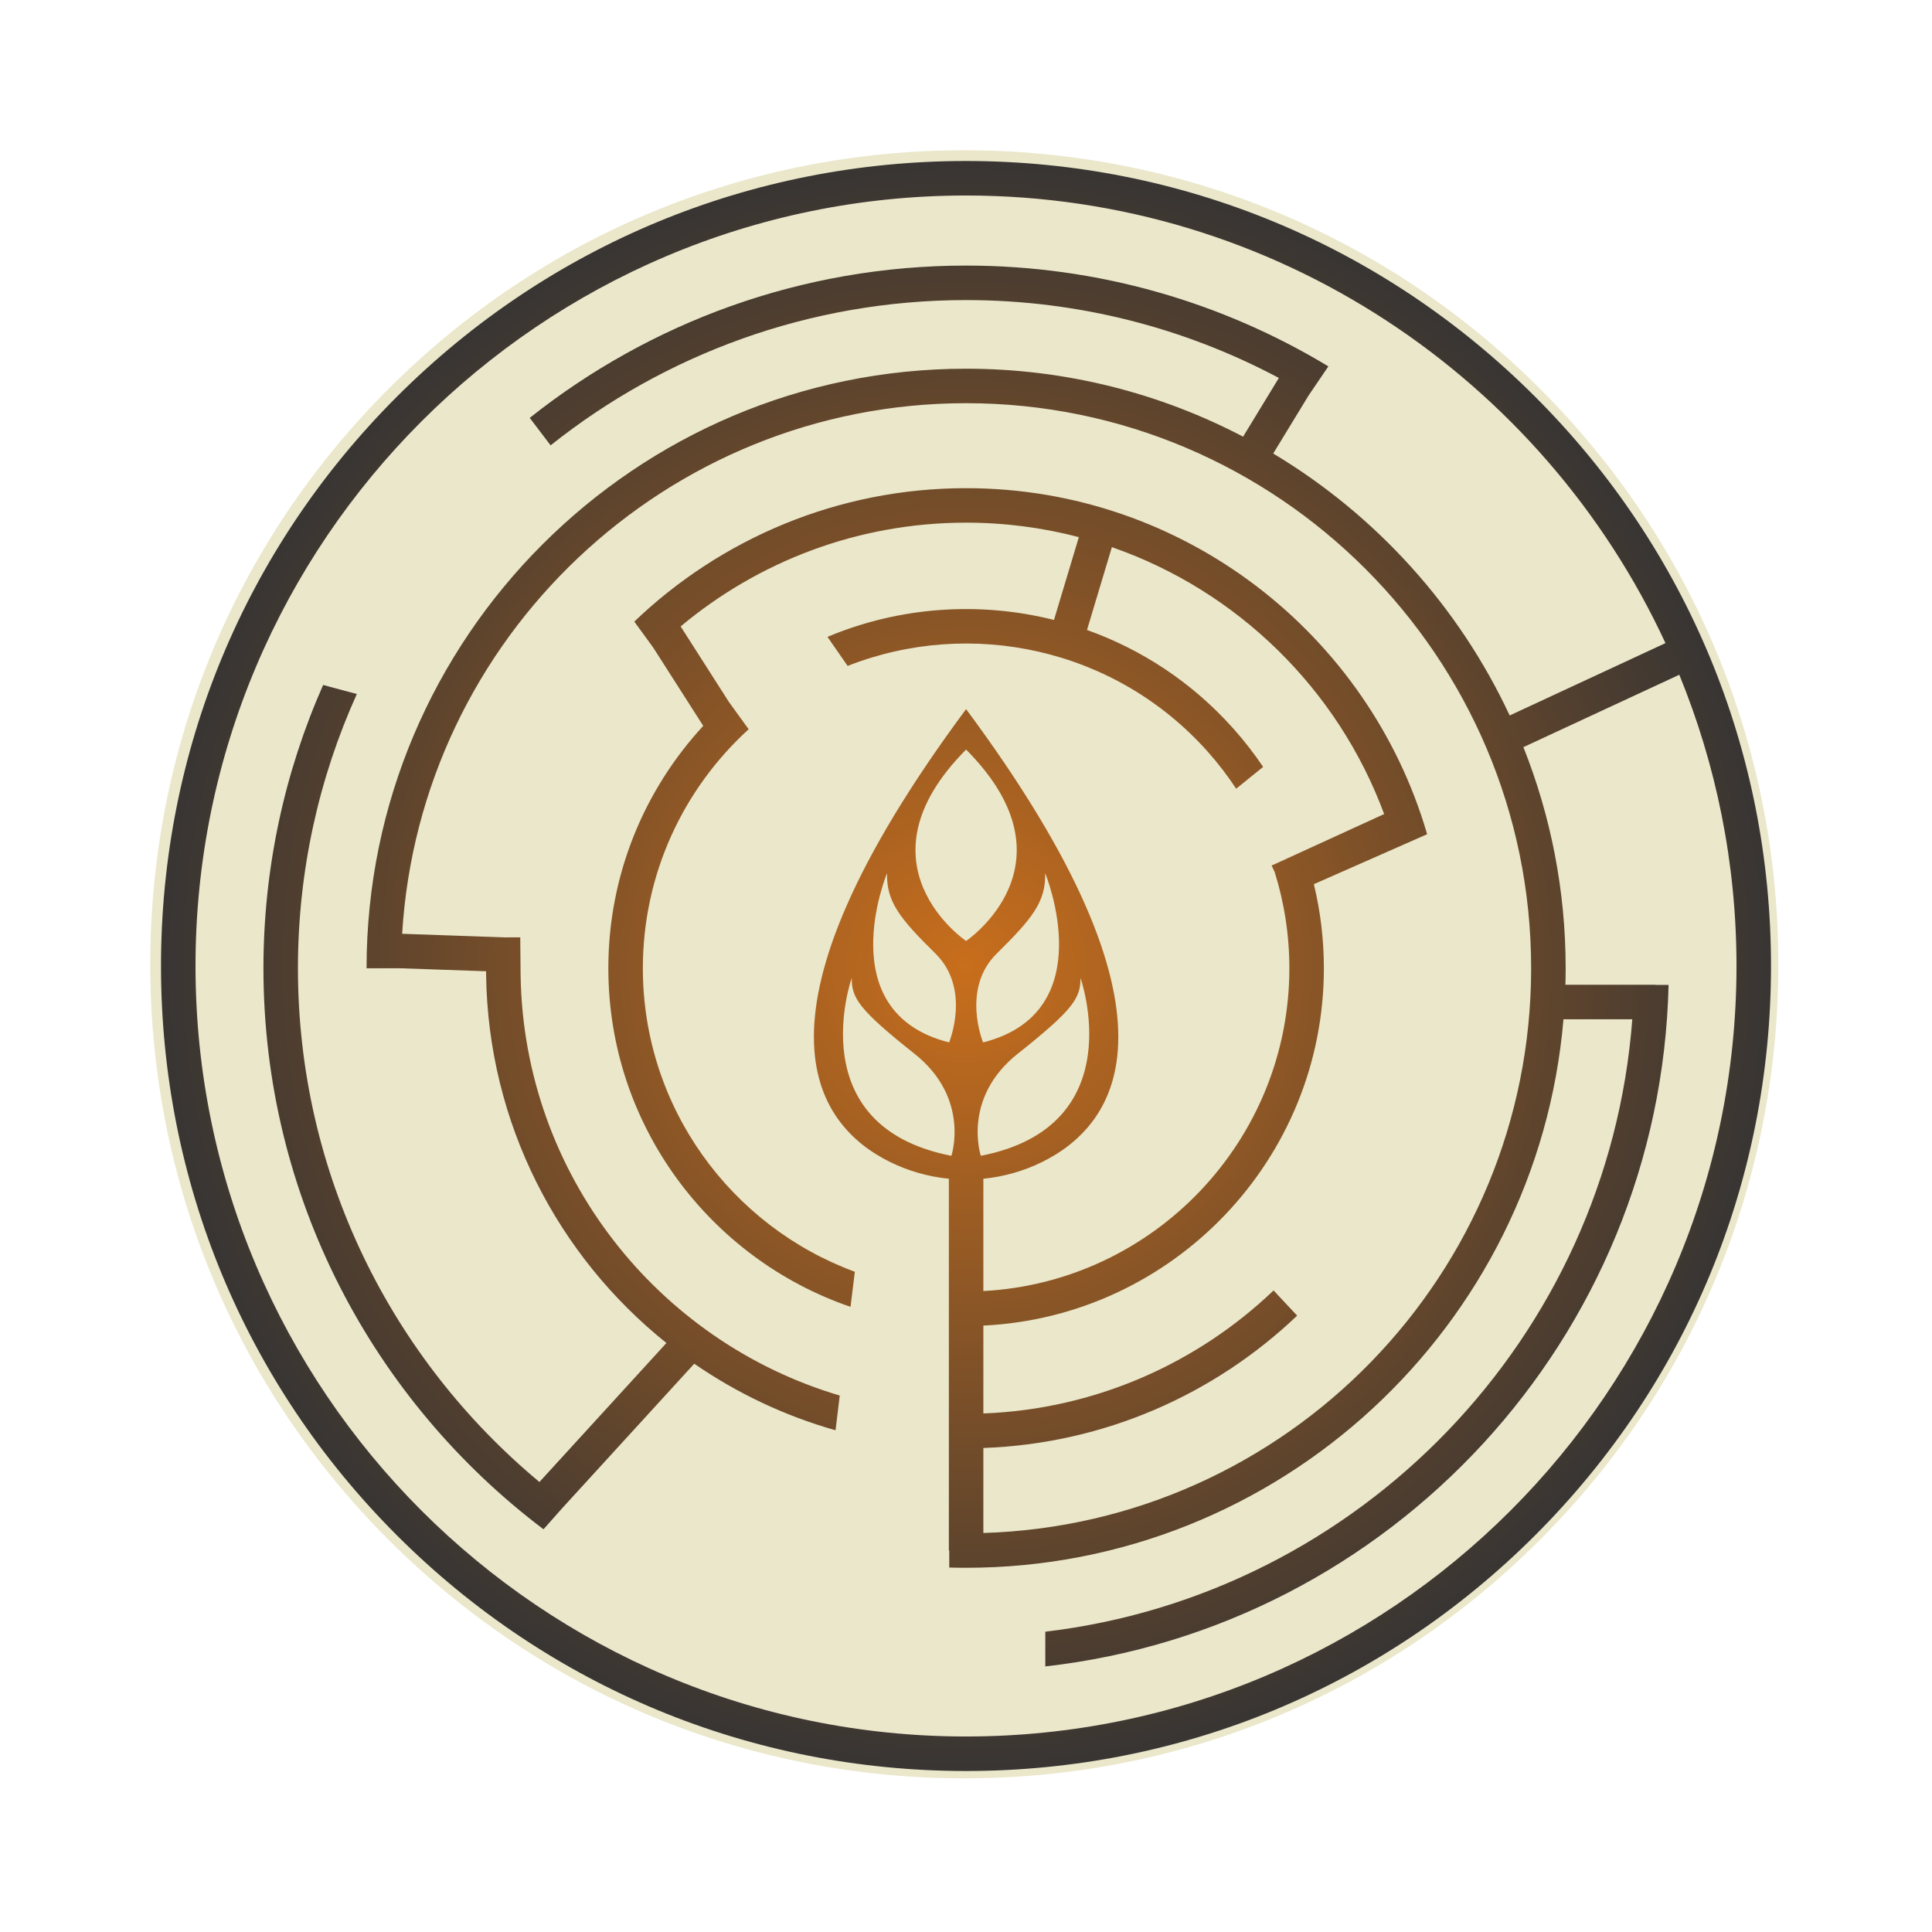 <?xml version="1.0" encoding="UTF-8"?> <svg xmlns="http://www.w3.org/2000/svg" width="180" height="180" viewBox="0 0 180 180" fill="none"><path d="M89.841 14.5C109.964 14.5 128.886 22.338 143.115 36.567C157.345 50.796 165.183 69.717 165.183 89.841C165.183 109.964 157.345 128.886 143.115 143.115C128.886 157.344 109.964 165.183 89.841 165.183C69.718 165.183 50.797 157.343 36.567 143.115C22.338 128.886 14.5 109.964 14.5 89.841C14.5 69.717 22.338 50.796 36.567 36.567C50.797 22.338 69.718 14.5 89.841 14.5Z" fill="#EAE7CA" stroke="#EAE7CA"></path><path fill-rule="evenodd" clip-rule="evenodd" d="M85.207 98.181C90.427 102.323 88.64 107.684 88.64 107.684C74.468 104.923 79.351 91.121 79.351 91.121C79.351 92.979 79.987 94.041 85.207 98.181ZM87.153 88.84C90.498 92.13 88.426 97.12 88.426 97.12C77.28 94.306 82.642 81.354 82.642 81.354C82.589 84.008 83.808 85.548 87.153 88.84ZM90.009 87.671C90.009 87.671 79.397 80.505 90.009 69.835C100.624 80.505 90.009 87.671 90.009 87.671ZM91.592 97.12C91.592 97.12 89.523 92.13 92.865 88.84C96.21 85.548 97.431 84.008 97.379 81.354C97.379 81.354 102.74 94.306 91.592 97.12ZM91.381 107.684C91.381 107.684 89.594 102.323 94.814 98.181C100.033 94.041 100.669 92.979 100.669 91.121C100.669 91.121 105.553 104.923 91.381 107.684ZM90 161.785C50.418 161.785 18.215 129.583 18.215 90C18.215 50.418 50.418 18.215 90 18.215C118.847 18.215 143.77 35.319 155.168 59.918L140.653 66.659C135.908 56.494 128.19 47.984 118.622 42.253L121.948 36.797H121.951L123.761 34.134C113.899 28.176 102.347 24.743 90.009 24.743C74.66 24.743 60.531 30.056 49.355 38.934L51.299 41.492C61.934 33.026 75.391 27.958 90.009 27.958C100.533 27.958 110.451 30.585 119.149 35.213L115.816 40.682C108.091 36.641 99.314 34.352 90.009 34.352C59.21 34.352 34.152 59.41 34.152 90.209H37.258L45.289 90.49V90.797C45.469 104.669 51.994 117.037 62.089 125.126L50.257 138.074C36.52 126.646 27.758 109.433 27.758 90.209C27.758 81.109 29.723 72.458 33.246 64.659L30.106 63.817C26.535 71.895 24.544 80.823 24.544 90.209C24.544 111.54 34.801 130.519 50.638 142.478L52.355 140.542L64.682 127.054C68.655 129.794 73.089 131.909 77.844 133.255L78.237 130.02C61.28 124.996 48.817 109.413 48.504 90.923L48.47 87.33H47.239L47.235 87.341L37.467 86.999C39.132 59.461 62.059 37.564 90.009 37.564C119.038 37.564 142.653 61.182 142.653 90.209C142.653 118.699 119.905 141.973 91.617 142.825V134.906C102.928 134.504 113.182 129.886 120.852 122.575L118.656 120.228C111.563 127.001 102.079 131.289 91.617 131.689V123.501C109.252 122.66 123.342 108.049 123.342 90.209C123.342 87.512 123.018 84.89 122.41 82.377L132.963 77.722C127.545 59.117 110.341 45.482 90.009 45.482C78.028 45.482 67.134 50.216 59.096 57.913L60.862 60.338L65.52 67.627C60.036 73.57 56.678 81.504 56.678 90.209C56.678 104.822 66.132 117.269 79.242 121.755L79.642 118.486C68.128 114.251 59.893 103.173 59.893 90.209C59.893 81.396 63.698 73.455 69.751 67.943L67.915 65.405L63.414 58.363C70.624 52.332 79.899 48.695 90.009 48.695C93.638 48.695 97.159 49.165 100.515 50.043L98.196 57.758C91.249 56.013 83.817 56.512 77.094 59.336L78.972 62.043C90.386 57.55 103.903 60.349 112.524 70.034C113.502 71.134 114.383 72.287 115.171 73.481L117.682 71.451C116.856 70.222 115.936 69.033 114.923 67.897C111.084 63.582 106.364 60.508 101.273 58.693L103.591 50.977C115.312 55.047 124.66 64.229 128.958 75.843L118.636 80.57L118.552 80.59L118.556 80.606L118.479 80.641L118.763 81.258C119.646 84.088 120.127 87.093 120.127 90.209C120.127 106.277 107.479 119.445 91.617 120.283V109.821C93.503 109.632 95.365 109.115 97.1 108.257C104.191 104.757 111.279 94.731 90.009 66.067C68.739 94.731 75.83 104.757 82.92 108.257C84.656 109.115 86.515 109.632 88.404 109.821V144.46H88.44V146.044C88.963 146.058 89.484 146.067 90.009 146.067C119.208 146.067 143.243 123.546 145.664 94.963H152.078C149.828 124.626 126.699 148.545 97.388 152.022V155.257C129.521 151.635 154.685 124.666 155.457 91.763H154.22V91.748H145.846C145.859 91.236 145.869 90.724 145.869 90.209C145.869 82.938 144.469 75.987 141.931 69.61L156.456 62.865C159.887 71.241 161.785 80.403 161.785 90C161.785 129.583 129.582 161.785 90 161.785ZM143.032 36.968C128.867 22.802 110.033 15 90 15C69.967 15 51.134 22.802 36.968 36.968C22.802 51.133 15 69.966 15 90C15 110.033 22.802 128.868 36.968 143.033C51.134 157.197 69.967 165 90 165C110.033 165 128.867 157.197 143.032 143.033C157.198 128.868 165 110.033 165 90C165 69.966 157.198 51.133 143.032 36.968Z" fill="url(#paint0_radial_329_5)"></path><defs><radialGradient id="paint0_radial_329_5" cx="0" cy="0" r="1" gradientUnits="userSpaceOnUse" gradientTransform="translate(89.999 90.004) scale(75)"><stop stop-color="#C86E1C"></stop><stop offset="1" stop-color="#383533"></stop></radialGradient></defs></svg> 